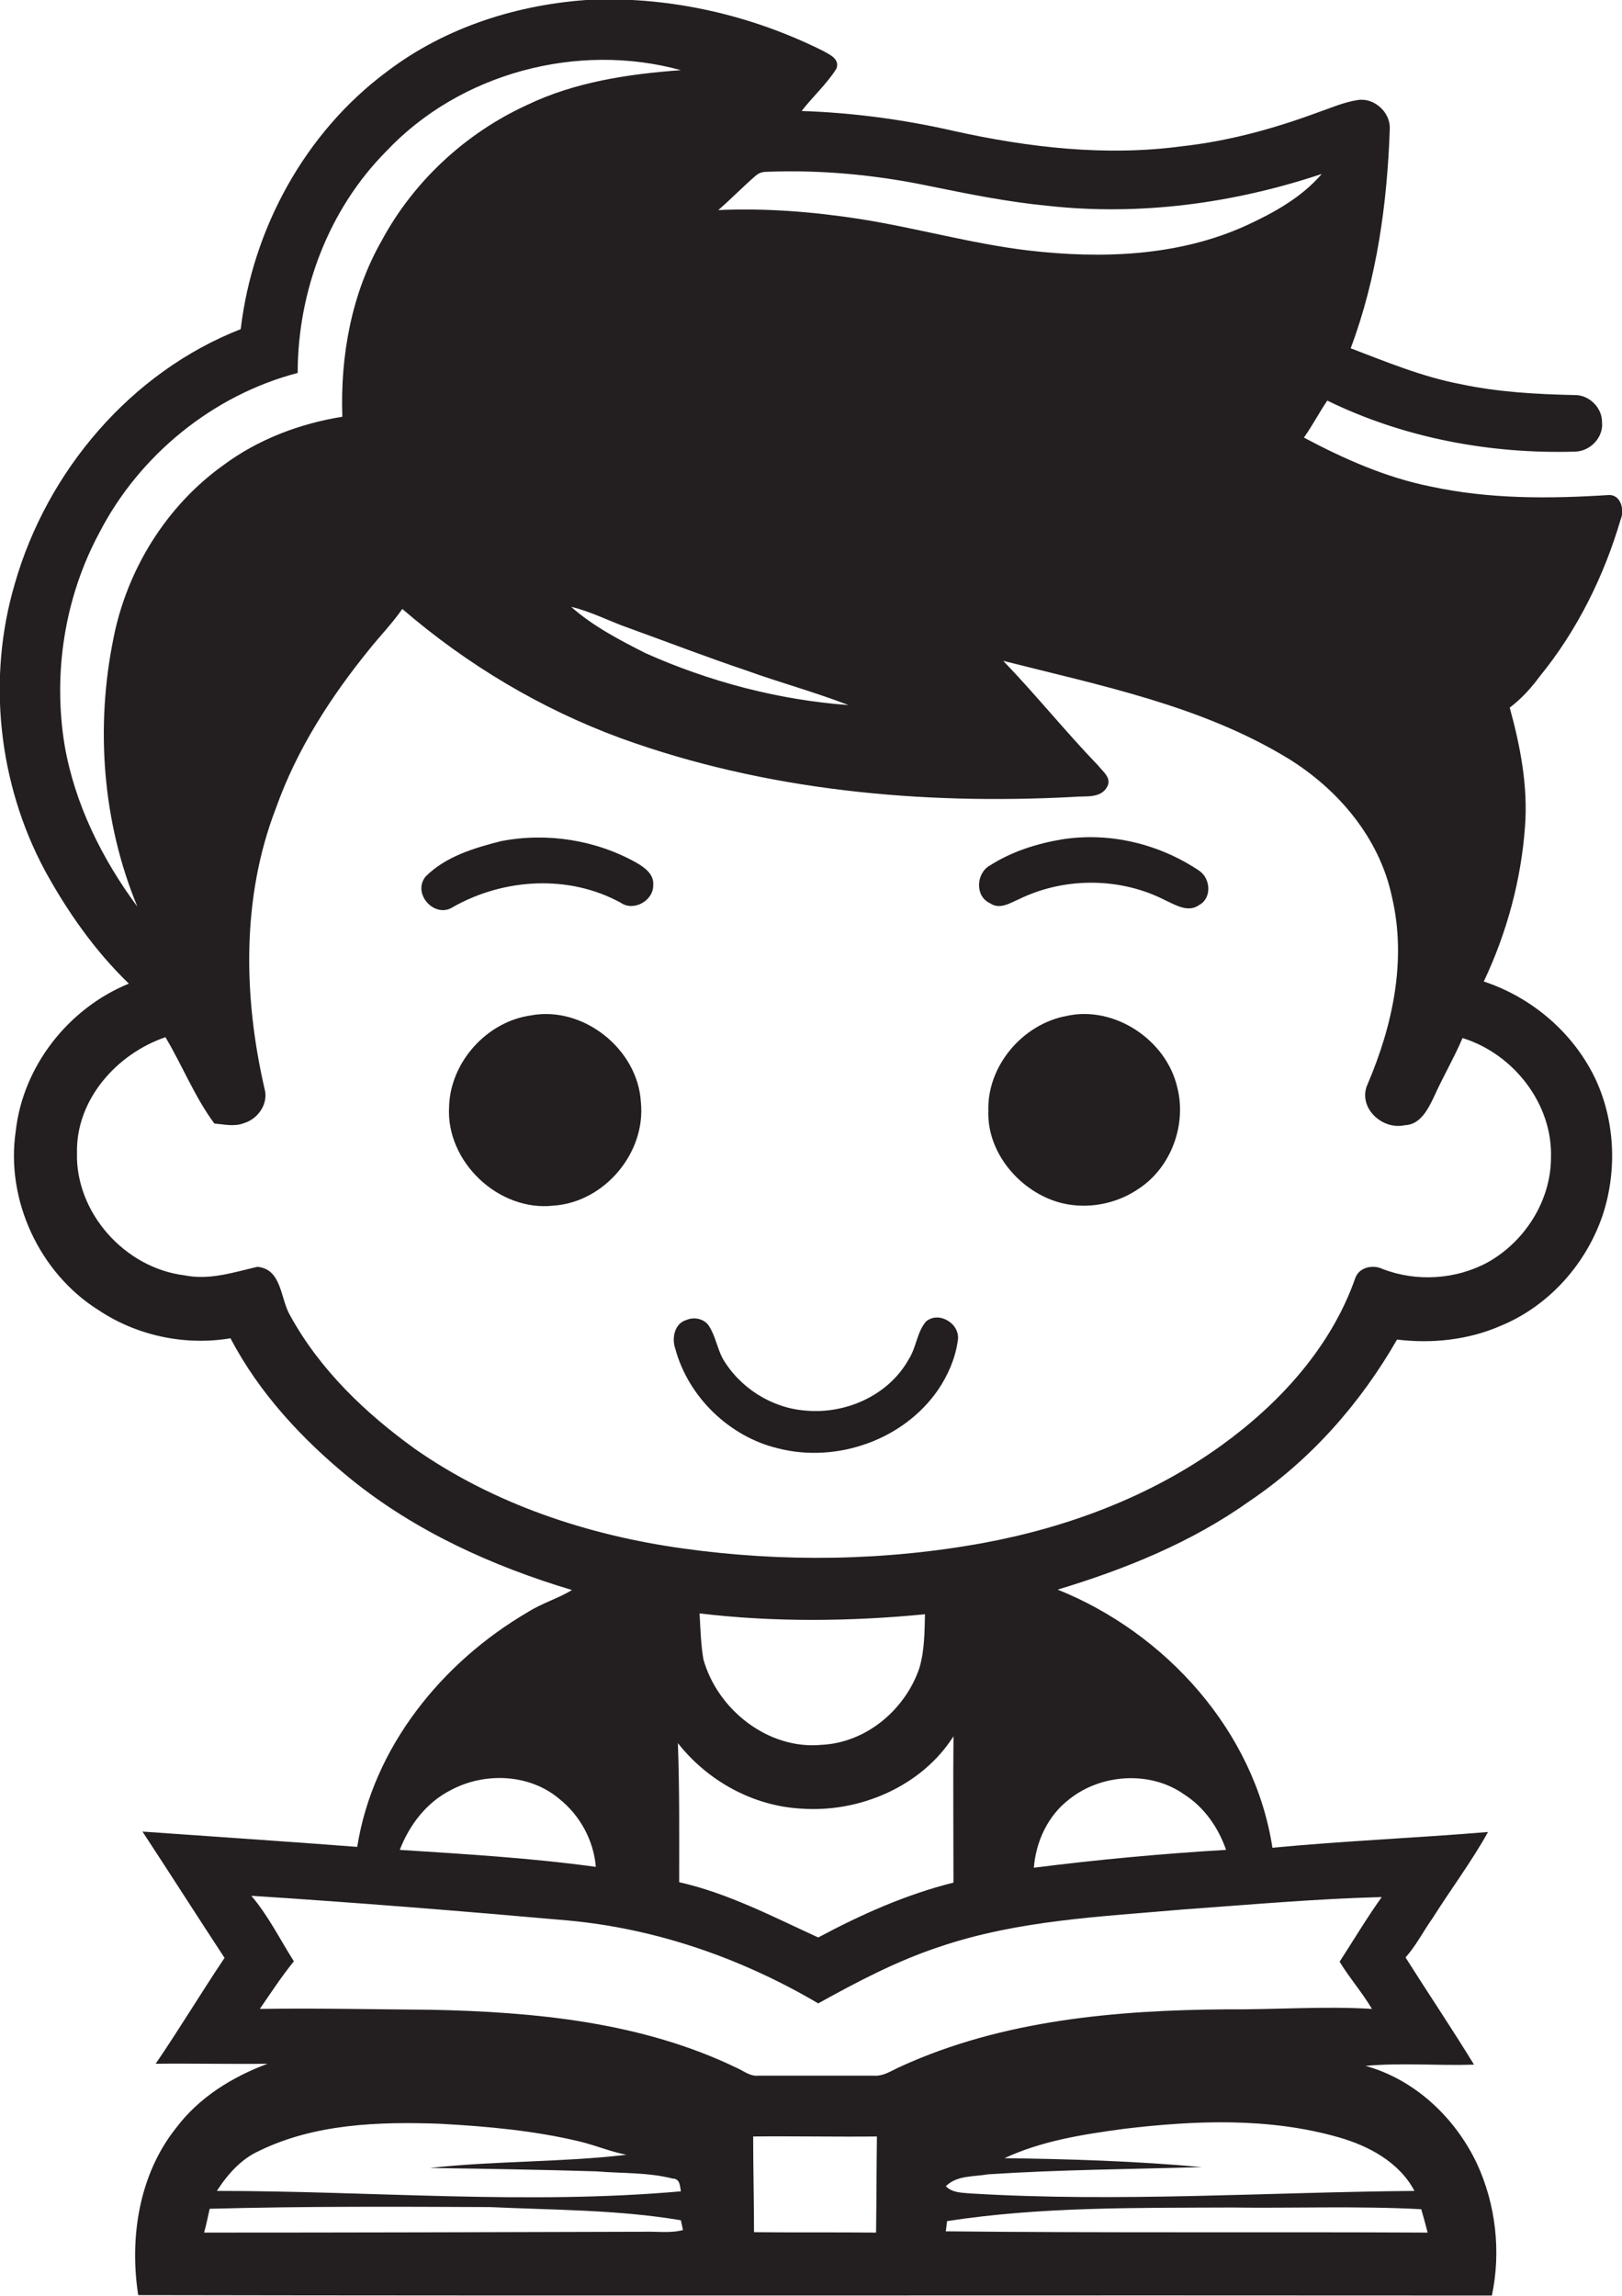 <?xml version="1.0" encoding="utf-8"?>
<!-- Generator: Adobe Illustrator 19.2.0, SVG Export Plug-In . SVG Version: 6.00 Build 0)  -->
<svg version="1.1" id="Layer_1" xmlns="http://www.w3.org/2000/svg" xmlns:xlink="http://www.w3.org/1999/xlink" x="0px" y="0px"
	 viewBox="0 0 381.4 539.9" enable-background="new 0 0 381.4 539.9" xml:space="preserve">
<g>
	<path fill="#231F20" d="M362.1,159c8.8-10.8,15.1-23.6,19-36.9c0.9-2.1,0.1-5.7-2.7-5.7c-14,0.9-28.2,1-42-2
		c-10.5-2.1-20.4-6.5-29.8-11.5c2-2.8,3.6-5.9,5.5-8.7c18,8.8,38.3,12.6,58.3,12c3.6-0.1,6.7-3.4,6.3-7c0-3.4-3.1-6.4-6.5-6.3
		c-9-0.2-18.1-0.7-26.9-2.6c-8.9-1.7-17.3-5.2-25.7-8.4c6.2-16.5,8.6-34.2,9.2-51.7c0.1-3.8-3.6-7.2-7.4-6.7c-3.4,0.5-6.5,1.9-9.7,3
		c-10.3,3.8-20.9,6.7-31.8,7.9c-17.9,2.4-36,0.3-53.6-3.6c-11.8-2.7-23.8-4.3-35.8-4.7c2.6-3.4,5.9-6.3,8.2-10
		c0.8-2.3-1.7-3.3-3.3-4.2c-16.7-8.3-35.3-12.6-54-12C122,0.9,104.8,6.3,90.9,16.9C71.7,31.2,59.4,53.8,56.6,77.4
		c-25.8,10.1-45.5,33.3-53.1,59.8c-6.6,22.3-3.9,47,7,67.4c5.3,9.7,11.8,19,19.8,26.7c-14.2,5.8-24.9,19.4-26.6,34.7
		c-2.4,16.2,5.6,33.4,19.5,42.1c9,6,20.3,8.4,31,6.6c6.8,13,17,23.9,28.3,33.1c15.2,12.3,33.3,20.5,52,26.1c-3.3,2-7.1,3.1-10.4,5.2
		c-20.2,11.8-36.4,31.8-40.1,55.2c-16.8-1.3-33.7-2.4-50.5-3.6c6.5,9.9,12.8,19.8,19.3,29.7c-5.5,8.2-10.6,16.7-16.2,24.9
		c8.8-0.1,17.6,0.1,26.3,0c-8.3,3.1-16.1,7.9-21.5,15.1c-8.7,10.9-11,25.8-8.9,39.3c106.1,0.2,212.2,0,318.3,0.1
		c2.2-10.3,0.9-21.5-3.5-31c-5.1-10.8-14.6-19.8-26.2-23c8.5-0.8,17,0,25.5-0.3c-5.2-8.5-10.8-16.8-16.1-25.2
		c2.5-2.8,4.2-6.2,6.4-9.3c4.3-6.8,9.1-13.2,13-20.2c-16.9,1.4-33.8,2.1-50.7,3.7c-4.2-27.4-25.1-50.5-50.5-60.7
		c15.9-4.8,31.5-11.1,45.1-20.8c14.4-9.7,26.1-23,34.7-38c8.2,1,16.7,0.1,24.3-3.2c11.5-4.7,20.4-14.8,24.2-26.5
		c3.3-10.4,2.7-22.1-2-31.9c-5.2-10.7-14.9-18.9-26.1-22.6c5.4-11.4,8.8-23.9,9.7-36.5c0.7-9.5-1.1-18.8-3.6-27.9
		C357.9,164.2,360.1,161.7,362.1,159z M177.6,41.4c0.8-0.7,1.6-1,2.7-1c12.7-0.5,25.5,0.7,38,3.3c9.3,1.9,18.7,3.8,28.1,4.7
		c21.7,2.4,43.8-0.6,64.4-7.5c-4.7,5.5-11.2,9.1-17.7,12.1c-16,7.3-34.1,7.9-51.3,5.9c-13.4-1.6-26.3-5.3-39.6-7.4
		c-11-1.7-22.2-2.6-33.3-2.1C171.9,46.8,174.6,44,177.6,41.4z M199.5,165.8c-16.4-1.2-32.7-5.5-47.7-12.2
		c-6.1-3.1-12.3-6.3-17.5-10.9c4.7,1.1,9,3.4,13.6,5c9.1,3.3,18.2,6.8,27.4,9.9C183.3,160.5,191.5,162.7,199.5,165.8z M15.2,175.3
		c-2.8-17,0-34.9,8.2-50.1C32.8,107,50.1,92.9,70,87.7c0-19.1,7.2-38.4,20.8-52.1c17.3-18.4,45-25.8,69.3-19.1
		c-12.4,0.9-25,2.8-36.2,8.2c-14.4,6.6-26.6,17.9-34.1,31.8C82.6,69.1,80,83.8,80.5,98c-10,1.6-19.8,5.3-28,11.4
		C39.1,119,29.9,133.9,26.7,150c-4.3,21-2.6,43.4,5.6,63.2C24,202,17.6,189.1,15.2,175.3z M106.1,420.9c7.9-4.2,18.4-3.8,25.4,2.1
		c4.9,3.9,8.1,9.8,8.6,16c-15.3-2.1-30.7-3-46.1-4C96.3,429.1,100.3,423.8,106.1,420.9z M60.9,505.8c13.1-6.4,28.1-6.9,42.4-6.4
		c11.1,0.6,22.3,1.6,33.1,4.2c3.7,0.9,7.2,2.4,10.9,3.1c-15.3,1.8-30.8,1.4-46.2,3.1c13,0.2,26.1,0.4,39.1,0.8
		c6,0.5,12.1,0.2,18,1.7c1.7,0,1.7,1.8,1.9,3c-36.3,3.2-72.7-0.1-109.1-0.1C53.5,511.3,56.7,507.7,60.9,505.8z M151.3,524.8
		C116.9,524.9,82.5,525,48,525c0.5-1.9,0.9-3.7,1.3-5.6c22-0.6,44-0.5,65.9-0.4c15,0.7,30.1,0.6,44.9,3.1c0.1,0.6,0.4,1.7,0.5,2.3
		C157.6,525.2,154.5,524.7,151.3,524.8z M206,525c-9.6-0.1-19.1,0-28.7-0.1c0-7.5-0.2-15-0.2-22.5c9.7-0.1,19.4,0.1,29.1,0
		C206.1,509.9,206.1,517.5,206,525z M335.7,525c-37.8-0.2-75.5,0.1-113.3-0.3c0.1-0.6,0.2-1.8,0.3-2.4c22-3.4,44.4-3.1,66.7-3.2
		c14.9,0.2,29.9-0.4,44.8,0.4C334.7,521.2,335.2,523.1,335.7,525z M332.6,515.2c-34.8,0.3-69.6,2.7-104.3,0.6
		c-2.1-0.2-4.3-0.1-5.9-1.7c2.6-2.6,6.5-2.2,9.9-2.8c16.7-1.1,33.5-1.2,50.3-1.7c-15.4-1.4-30.9-1.9-46.4-2.1
		c8.8-4.1,18.5-5.6,28.1-6.9c16.8-2,34.1-2.7,50.5,2C321.8,504.6,329,508.4,332.6,515.2z M324.9,446.1c-3.5,4.9-6.6,10.1-9.9,15.2
		c2.3,3.8,5.3,7.2,7.6,11.1c-11.4-0.7-22.8,0.2-34.2,0.1c-25.9,0.2-52.6,2.5-76.5,13.4c-2.1,0.9-4.1,2.4-6.5,2.2c-9,0-18,0-27.1,0
		c-1.9,0.2-3.4-1.1-5-1.8c-22.3-10.8-47.5-13.2-72-13.7c-13.4-0.1-26.8-0.4-40.2-0.2c2.6-3.8,5.1-7.6,8-11.2
		c-3.3-5.2-6-10.7-10-15.4c24.8,1.6,49.6,3.6,74.4,5.8c20.8,1.9,40.9,8.9,58.9,19.5c9.2-5.1,18.5-10,28.5-13.3
		c18.5-6.3,38.2-7.1,57.5-8.8C293.8,447.9,309.3,446.5,324.9,446.1z M188.4,425.3c13.7,1,28.3-5.2,35.8-17c-0.1,11.5,0,22.9,0,34.4
		c-11.2,2.8-21.7,7.5-31.8,12.9c-10.7-4.9-21.2-10.4-32.7-13c0-10.9,0.1-21.8-0.3-32.7C166.4,418.8,177.1,424.7,188.4,425.3z
		 M164.5,379.4c17.6,2.1,35.4,1.9,53,0.2c-0.1,4.2-0.1,8.5-1.3,12.6c-3.3,9.8-12.5,17.6-23,18.1c-12.6,1.2-24.5-8.3-27.8-20.1
		C164.8,386.7,164.7,383.1,164.5,379.4z M251.3,423.2c7.5-6.1,19.2-6.9,27.2-1.2c4.7,3,8,7.8,9.8,13c-15.1,0.9-30.2,2.3-45.2,4.2
		C243.6,433,246.4,427,251.3,423.2z M364.7,272.2c0,10.1-6.1,19.7-14.8,24.6c-7.5,4.1-16.8,4.7-24.8,1.6c-2.3-1.1-5.5-0.4-6.4,2.1
		c-5.7,16.3-17.8,29.5-31.5,39.4c-16.5,11.9-35.9,19.2-55.8,22.9c-23.4,4.3-47.5,4.6-71,1.3c-22.2-3.1-44.2-10.4-62.7-23.3
		c-11.7-8.4-22.5-18.7-29.5-31.5c-2.3-3.9-1.9-10.9-7.7-11.4c-5.6,1.3-11.3,3.2-17.1,2c-14-1.7-25.7-14.7-25.3-28.9
		c-0.2-12.5,9.4-23.2,20.8-27.1c4,6.7,6.9,14.1,11.5,20.3c2.3,0.2,4.7,0.8,7-0.1c3.3-1,5.8-4.6,4.8-8.1c-5-21.7-5.4-45.1,2.7-66
		c4.9-13.8,12.9-26.2,22.1-37.5c2.5-3.1,5.3-6,7.6-9.3c15.2,13.1,32.6,23.5,51.4,30.4c33.9,12.3,70.6,15.7,106.4,13.8
		c2.7-0.3,6.5,0.5,8-2.5c1-2-1.1-3.5-2.2-4.9c-7.7-8-14.6-16.6-22.3-24.6c22.8,5.8,46.5,10.5,66.9,22.9
		c11.9,7.3,21.6,18.8,24.5,32.6c3.5,14.8,0.2,30.2-5.7,44c-2.5,5.4,3.3,10.9,8.7,9.7c3.7-0.1,5.5-3.8,6.9-6.7
		c2.1-4.7,4.7-9.1,6.7-13.8C355.9,247.8,365.1,259.6,364.7,272.2z"/>
	<path fill="#231F20" d="M149.7,202.9c-9.6-5.4-21.1-7.2-31.9-5.1c-6.3,1.6-13,3.6-17.7,8.3c-3.3,4,2.1,10,6.4,7.2
		c12-6.8,27.3-7.7,39.5-1c3,2.1,7.7-0.5,7.6-4.2C153.8,205.6,151.6,204,149.7,202.9z"/>
	<path fill="#231F20" d="M281.9,204.7c-9.4-6.3-21.1-9.1-32.3-7.3c-5.9,1-11.8,2.9-16.8,6.1c-3.3,1.8-3.6,7.3,0,8.9
		c2.3,1.6,4.8-0.1,6.9-1c10.7-5.2,23.8-5.1,34.3,0.3c2.4,1.1,5.4,3,8,1.1C285,211.2,284.7,206.5,281.9,204.7z"/>
	<path fill="#231F20" d="M124.7,238.8c-10.3,1.5-18.8,11-19.1,21.4c-0.8,13,11.7,24.8,24.6,23.3c11.9-0.8,21.7-12.4,20.5-24.3
		C150,246.7,137.1,236.4,124.7,238.8z"/>
	<path fill="#231F20" d="M250.8,238.9c-10.3,1.9-18.7,11.7-18.4,22.3c-0.3,8.5,5.4,16.4,12.9,20.1c7.1,3.6,16,2.7,22.5-1.8
		c7.6-5,11.3-15.1,9-23.9C274.2,244.5,262,236.4,250.8,238.9z"/>
	<path fill="#231F20" d="M217.8,310.7c-2.2,2.5-2.3,6.1-4.1,8.9c-4.7,8.5-14.8,13-24.3,12.1c-8-0.6-15.5-5.4-19.5-12.3
		c-1.3-2.5-1.7-5.3-3.2-7.6c-1.1-1.7-3.5-2.2-5.3-1.4c-2.8,0.8-3.5,4.3-2.6,6.8c3.1,11.4,12.8,20.7,24.2,23.4
		c13.8,3.5,29.5-2,37.6-13.8c2.3-3.4,4-7.3,4.6-11.4C226,311.4,220.9,308.2,217.8,310.7z"/>
</g>
</svg>
